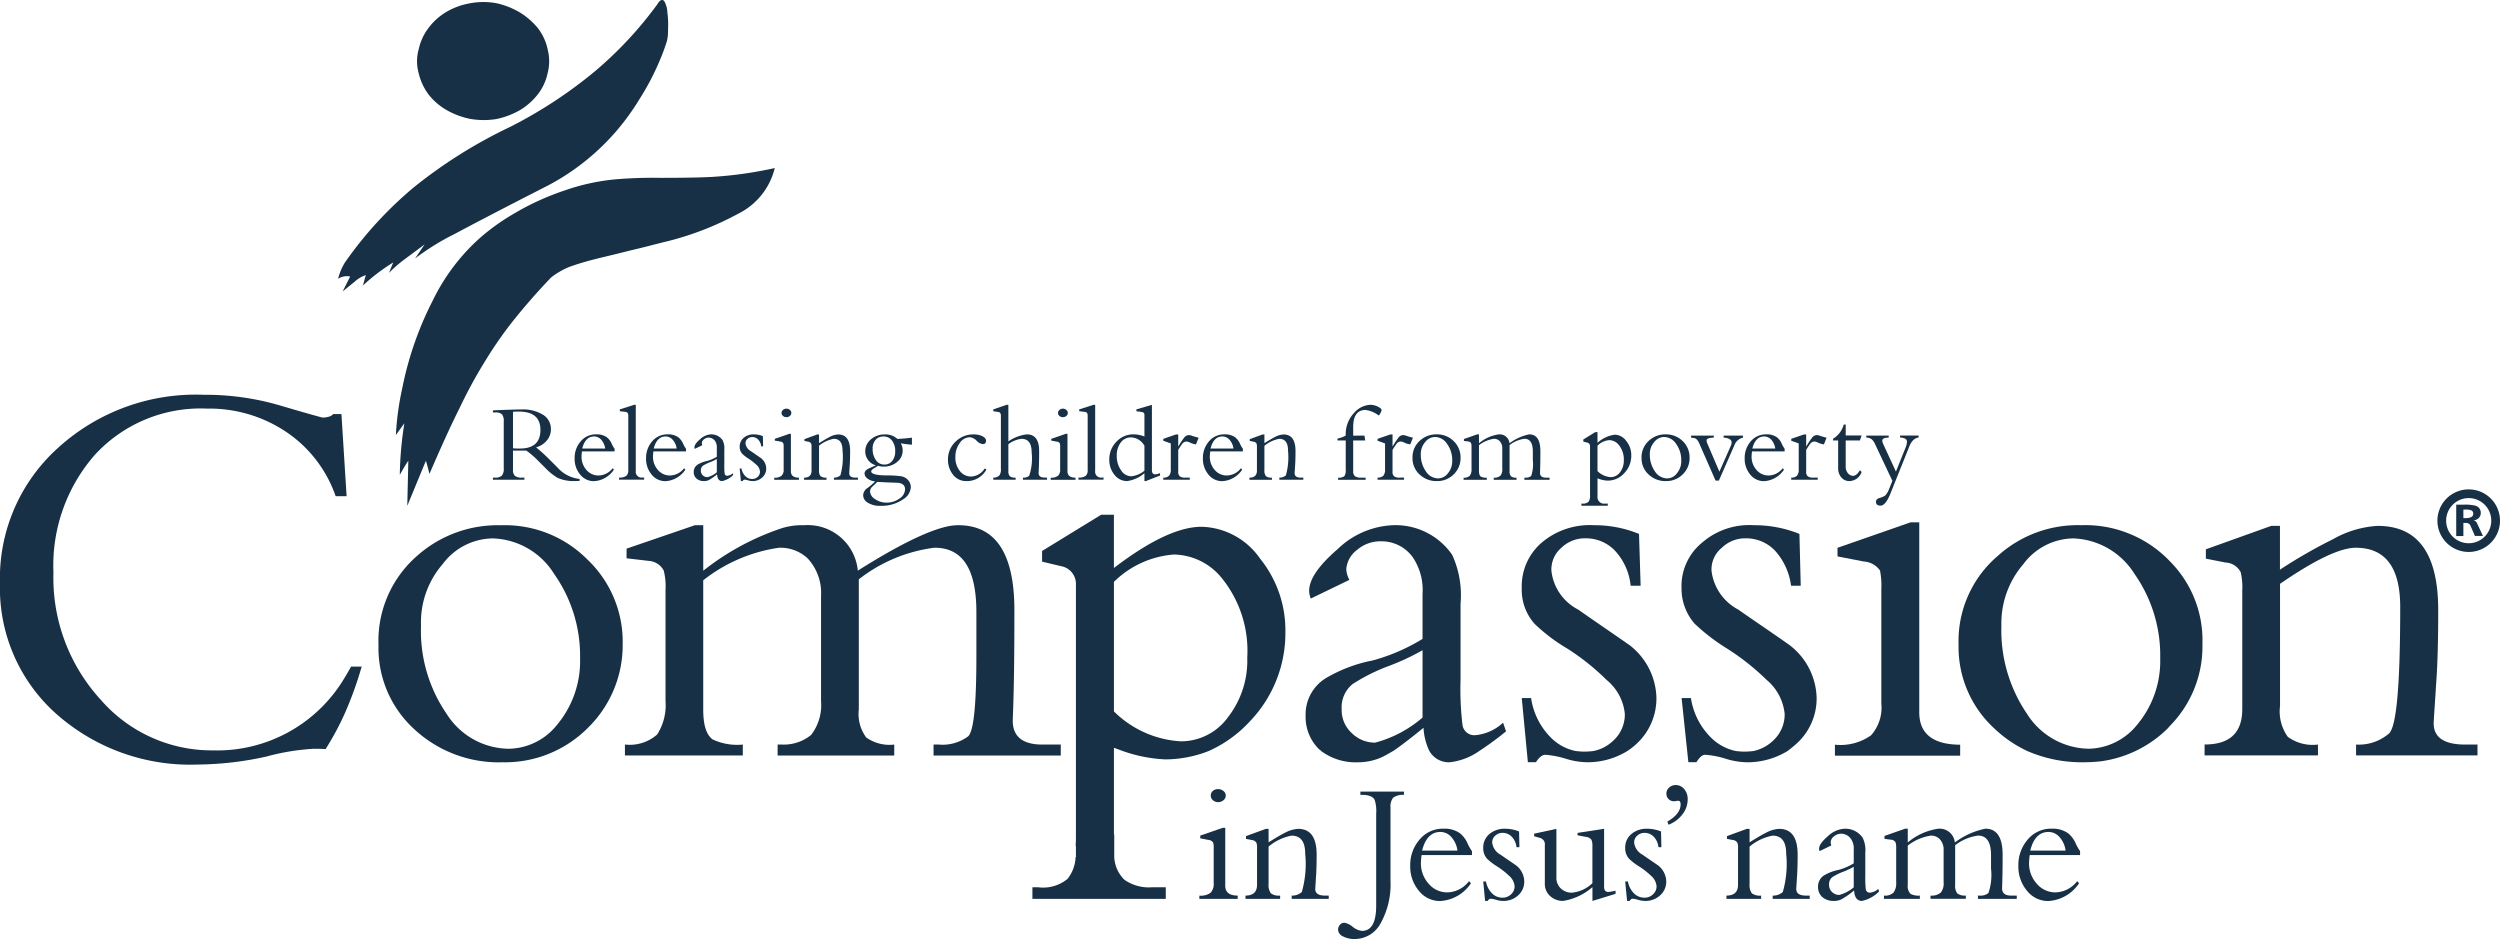 <svg xmlns="http://www.w3.org/2000/svg" xmlns:xlink="http://www.w3.org/1999/xlink" width="117.351" height="44.079" viewBox="0 0 117.351 44.079">
  <defs>
    <clipPath id="clip-path">
      <path id="Path_613" data-name="Path 613" d="M0,.425H117.351V-43.654H0Z" transform="translate(0 43.654)" fill="#173045"/>
    </clipPath>
  </defs>
  <g id="Group_719" data-name="Group 719" transform="translate(0 0)">
    <g id="Group_718" data-name="Group 718" clip-path="url(#clip-path)">
      <g id="Group_665" data-name="Group 665" transform="translate(81.041 38.907)">
        <path id="Path_560" data-name="Path 560" d="M.01.008V1.759a.661.661,0,0,0,.105.44.624.624,0,0,0,.437.109v.153H-1.075V2.308q.544,0,.543-.51V.1A.782.782,0,0,0-.557-.16.272.272,0,0,0-.774-.3L-1.05-.354V-.484l.931-.34H.01v.631C.378-.421.628-.569.764-.632A1.458,1.458,0,0,1,1.4-.824q.866,0,.866,1.211,0,.647-.033,1.082c-.01.172-.021.344-.032.516-.005.215.145.323.453.323h.179v.153H1.095V2.308a.664.664,0,0,0,.474-.167,4.774,4.774,0,0,0,.159-1.8q0-.847-.64-.847A2.368,2.368,0,0,0,.01.008" transform="translate(1.075 0.824)" fill="#173045"/>
      </g>
      <g id="Group_666" data-name="Group 666" transform="translate(85.34 38.899)">
        <path id="Path_561" data-name="Path 561" d="M.016.027V-.937a3.753,3.753,0,0,1-.478.226,2.793,2.793,0,0,0-.526.258A.427.427,0,0,0-1.142-.1.451.451,0,0,0-1,.249.481.481,0,0,0-.663.383,1.741,1.741,0,0,0,.016.027M-1.036-1.94l-.55.268a.365.365,0,0,1-.024-.114c0-.157.137-.351.412-.587a1.24,1.24,0,0,1,.786-.352.989.989,0,0,1,.85.429,1.334,1.334,0,0,1,.121.7V-.516A4.719,4.719,0,0,0,.583.123.181.181,0,0,0,.769.277.634.634,0,0,0,1.166.1L1.206.22A1.605,1.605,0,0,1,.4.665Q.064.665.032.172a3.741,3.741,0,0,1-.6.421.8.8,0,0,1-.34.072.793.793,0,0,1-.55-.181A.616.616,0,0,1-1.659,0a.614.614,0,0,1,.283-.535A2.138,2.138,0,0,1-.7-.791,2.691,2.691,0,0,0,.016-1.1v-.64A.794.794,0,0,0-.12-2.255a.57.57,0,0,0-.45-.236.528.528,0,0,0-.345.129.362.362,0,0,0-.152.269.47.47,0,0,0,.032.153" transform="translate(1.659 2.726)" fill="#173045"/>
      </g>
      <g id="Group_667" data-name="Group 667" transform="translate(88.434 38.899)">
        <path id="Path_562" data-name="Path 562" d="M.011.008V1.852a.517.517,0,0,0,.129.421.8.8,0,0,0,.438.081v.153H-1.106V2.354a.567.567,0,0,0,.453-.146.744.744,0,0,0,.121-.477V.144A1.021,1.021,0,0,0-.556-.131a.249.249,0,0,0-.21-.137l-.316-.04V-.446l.971-.34H.011v.647A2.845,2.845,0,0,1,1.452-.786a.717.717,0,0,1,.769.647A3.548,3.548,0,0,1,3.654-.786q.809,0,.81,1.222,0,.891-.025,1.554-.017.365.429.365h.26v.153H3.306V2.354h.073a.583.583,0,0,0,.42-.121A2.623,2.623,0,0,0,3.92,1.091V.461q0-.922-.607-.923A2.221,2.221,0,0,0,2.236-.01V1.852a.579.579,0,0,0,.1.4.576.576,0,0,0,.4.1v.153H1.08V2.354a.66.66,0,0,0,.477-.137.679.679,0,0,0,.137-.486V.234A.712.712,0,0,0,1.5-.308a.566.566,0,0,0-.4-.153A2.291,2.291,0,0,0,.011.008" transform="translate(1.106 0.786)" fill="#173045"/>
      </g>
      <g id="Group_668" data-name="Group 668" transform="translate(94.743 38.899)">
        <path id="Path_563" data-name="Path 563" d="M.005.01H1.664a1.184,1.184,0,0,0-.287-.635A.684.684,0,0,0,.864-.865Q.223-.865.005.01M2.344.22H-.019A2.851,2.851,0,0,0-.051.56,1.425,1.425,0,0,0,.317,1.572a1.14,1.14,0,0,0,.862.4,1.318,1.318,0,0,0,1.027-.527l.09.1a1.864,1.864,0,0,1-1.441.833,1.263,1.263,0,0,1-1-.478A1.764,1.764,0,0,1-.553.714,1.815,1.815,0,0,1-.141-.476a1.419,1.419,0,0,1,1.15-.542,1.255,1.255,0,0,1,.768.211,1.237,1.237,0,0,1,.348.452,2.137,2.137,0,0,0,.218.389Z" transform="translate(0.553 1.018)" fill="#173045"/>
      </g>
      <g id="Group_669" data-name="Group 669" transform="translate(56.299 37.037)">
        <path id="Path_564" data-name="Path 564" d="M.005,0a.278.278,0,0,1,.1-.218A.358.358,0,0,1,.353-.3a.374.374,0,0,1,.25.09A.274.274,0,0,1,.709,0,.274.274,0,0,1,.6.221a.374.374,0,0,1-.25.09A.358.358,0,0,1,.106.221.278.278,0,0,1,.005,0m.68,1.514V4.236c0,.308.194.461.584.461v.153H-.53V4.7a.786.786,0,0,0,.522-.133.59.59,0,0,0,.15-.457V2.479a.874.874,0,0,0-.024-.267.291.291,0,0,0-.227-.129l-.38-.073V1.881L.564,1.517Z" transform="translate(0.53 0.305)" fill="#173045"/>
      </g>
      <g id="Group_670" data-name="Group 670" transform="translate(58.464 38.907)">
        <path id="Path_565" data-name="Path 565" d="M.01.008V1.759a.661.661,0,0,0,.105.44.624.624,0,0,0,.437.109v.153H-1.074V2.308q.542,0,.542-.51V.1A.823.823,0,0,0-.556-.16.276.276,0,0,0-.774-.3L-1.05-.354V-.484l.931-.34H.01v.631C.378-.421.628-.569.764-.632A1.458,1.458,0,0,1,1.4-.824q.866,0,.866,1.211,0,.647-.033,1.082c-.01.172-.021.344-.032.516q-.008.323.453.323h.179v.153H1.095V2.308a.663.663,0,0,0,.474-.167,4.774,4.774,0,0,0,.159-1.8q0-.847-.64-.847A2.373,2.373,0,0,0,.01.008" transform="translate(1.074 0.824)" fill="#173045"/>
      </g>
      <g id="Group_671" data-name="Group 671" transform="translate(62.81 37.158)">
        <path id="Path_566" data-name="Path 566" d="M.024.007V3.462A3.745,3.745,0,0,1-.434,5.433a1.381,1.381,0,0,1-1.218.749,1.136,1.136,0,0,1-.558-.126.361.361,0,0,1-.227-.311.336.336,0,0,1,.085-.227.267.267,0,0,1,.207-.1.815.815,0,0,1,.393.191.816.816,0,0,0,.441.19q.663,0,.663-1.189V.291A1.708,1.708,0,0,0-.72-.349C-.8-.506-1-.584-1.3-.584h-.09V-.738H.655v.154a.768.768,0,0,0-.506.132A.649.649,0,0,0,.024.007" transform="translate(2.437 0.738)" fill="#173045"/>
      </g>
      <g id="Group_672" data-name="Group 672" transform="translate(66.197 38.899)">
        <path id="Path_567" data-name="Path 567" d="M.005.01H1.664a1.177,1.177,0,0,0-.287-.635A.682.682,0,0,0,.864-.865Q.224-.865.005.01m2.34.21H-.019A2.851,2.851,0,0,0-.051.56,1.425,1.425,0,0,0,.317,1.572a1.14,1.14,0,0,0,.862.4,1.316,1.316,0,0,0,1.027-.527l.09.1a1.864,1.864,0,0,1-1.441.833,1.26,1.26,0,0,1-1-.478A1.765,1.765,0,0,1-.553.714,1.811,1.811,0,0,1-.14-.476a1.416,1.416,0,0,1,1.149-.542,1.253,1.253,0,0,1,.768.211,1.237,1.237,0,0,1,.348.452,2.051,2.051,0,0,0,.219.389Z" transform="translate(0.553 1.018)" fill="#173045"/>
      </g>
      <g id="Group_673" data-name="Group 673" transform="translate(69.623 38.899)">
        <path id="Path_568" data-name="Path 568" d="M0,.024H.129A1.038,1.038,0,0,0,.413.582.677.677,0,0,0,.9.785.565.565,0,0,0,1.307.627.5.5,0,0,0,1.473.25a.726.726,0,0,0-.26-.493A3.6,3.6,0,0,0,.655-.68a2.884,2.884,0,0,1-.469-.356A.738.738,0,0,1,0-1.546.829.829,0,0,1,.287-2.2a1.1,1.1,0,0,1,.749-.251,1.736,1.736,0,0,1,.647.129l.016.737H1.562a.823.823,0,0,0-.222-.49.585.585,0,0,0-.425-.182.5.5,0,0,0-.348.129A.415.415,0,0,0,.421-1.8a.74.74,0,0,0,.389.565q.364.253.728.5a.979.979,0,0,1,.389.753.858.858,0,0,1-.288.66A1.019,1.019,0,0,1,.923.939,1.178,1.178,0,0,1,.607.886,1.186,1.186,0,0,0,.348.834C.3.834.253.868.21.939H.089Z" transform="translate(0 2.453)" fill="#173045"/>
      </g>
      <g id="Group_674" data-name="Group 674" transform="translate(72.014 38.907)">
        <path id="Path_569" data-name="Path 569" d="M.037.028V.173L-1.048.506V-.142A2.762,2.762,0,0,1-2.424.506.883.883,0,0,1-3.007.3a.756.756,0,0,1-.276-.615v-1.8A.306.306,0,0,0-3.5-2.449l-.284-.081v-.121l1.044-.226V-.611a.684.684,0,0,0,.227.55.729.729,0,0,0,.5.179,1.586,1.586,0,0,0,.963-.446v-1.74a.687.687,0,0,0-.048-.3A.359.359,0,0,0-1.348-2.5l-.4-.074v-.113l1.247-.194V-.15c0,.15.063.229.186.235A1.136,1.136,0,0,0-.134.061Z" transform="translate(3.784 2.877)" fill="#173045"/>
      </g>
      <g id="Group_675" data-name="Group 675" transform="translate(76.287 38.899)">
        <path id="Path_570" data-name="Path 570" d="M0,.024H.129A1.044,1.044,0,0,0,.412.582.681.681,0,0,0,.9.785.565.565,0,0,0,1.307.627.5.5,0,0,0,1.473.25a.726.726,0,0,0-.26-.493A3.6,3.6,0,0,0,.655-.68a2.884,2.884,0,0,1-.469-.356A.742.742,0,0,1,0-1.546.829.829,0,0,1,.287-2.2a1.1,1.1,0,0,1,.749-.251,1.736,1.736,0,0,1,.647.129l.016.737H1.562a.823.823,0,0,0-.222-.49.585.585,0,0,0-.425-.182.5.5,0,0,0-.348.129A.415.415,0,0,0,.421-1.8a.74.74,0,0,0,.389.565q.364.253.728.5a.979.979,0,0,1,.389.753.858.858,0,0,1-.288.66A1.018,1.018,0,0,1,.922.939,1.184,1.184,0,0,1,.607.886,1.186,1.186,0,0,0,.348.834C.3.834.253.868.21.939H.089Z" transform="translate(0 2.453)" fill="#173045"/>
      </g>
      <g id="Group_676" data-name="Group 676" transform="translate(78.217 36.851)">
        <path id="Path_571" data-name="Path 571" d="M0,.018-.056-.128Q.567-.492.567-.937c0-.113-.037-.17-.113-.17a.533.533,0,0,0-.09.011.5.5,0,0,1-.1.013A.35.35,0,0,1,0-1.189.349.349,0,0,1-.1-1.448a.366.366,0,0,1,.129-.279.444.444,0,0,1,.308-.117.51.51,0,0,1,.4.19A.718.718,0,0,1,.9-1.173a1.14,1.14,0,0,1-.251.709A1.472,1.472,0,0,1,0,.018" transform="translate(0.104 1.844)" fill="#173045"/>
      </g>
      <g id="Group_677" data-name="Group 677" transform="translate(15.871 0)">
        <path id="Path_572" data-name="Path 572" d="M.041.013A2.518,2.518,0,0,0-.4.977a2.074,2.074,0,0,0-.015,1.1A2.758,2.758,0,0,0,.041,3.092,2.927,2.927,0,0,0,.9,3.843a3.733,3.733,0,0,0,1.087.413,3.732,3.732,0,0,0,1.241.015A3.765,3.765,0,0,0,4.36,3.843,3.056,3.056,0,0,0,5.2,3.092a2.4,2.4,0,0,0,.444-.965,2.178,2.178,0,0,0,.015-1.087A2.489,2.489,0,0,0,5.2.013a3.4,3.4,0,0,0-.858-.75,3.725,3.725,0,0,0-1.087-.43,3.373,3.373,0,0,0-1.241,0A3.266,3.266,0,0,0,.884-.754,2.878,2.878,0,0,0,.041.013M-.128,10.154l-.444.658A11.464,11.464,0,0,1,1.282,9.663c.6-.322,2.053-1.087,4.366-2.267a10.983,10.983,0,0,0,4.3-4.045A11.913,11.913,0,0,0,10.9,1.544a9.329,9.329,0,0,0,.352-.949A2.324,2.324,0,0,0,11.3.043a4.083,4.083,0,0,0-.03-.765,1.15,1.15,0,0,0-.153-.552c-.092-.092-.2-.045-.306.137A17.968,17.968,0,0,1,7.9,2,21.351,21.351,0,0,1,3.886,4.638,22.789,22.789,0,0,0-.633,7.473,18.008,18.008,0,0,0-3.866,11a2.618,2.618,0,0,0-.321.766.762.762,0,0,1,.566-.107l-.352.7.567-.459a1.433,1.433,0,0,1,.52-.306l-.137.49A8.915,8.915,0,0,1-1.6,11l-.2.49a6.181,6.181,0,0,1,.781-.673Zm4.29-1.5A10.174,10.174,0,0,0,2.508,9.817,9.436,9.436,0,0,0,.256,12.788,15.656,15.656,0,0,0-1.17,16.877,13.462,13.462,0,0,0-1.476,19.1l.4-.552a16.429,16.429,0,0,0-.215,2.42c.184-.321.307-.535.4-.658L-.94,22.424l.873-2.114c.062.184.107.383.169.613.535-1.241,1-2.268,1.409-3.079a22.137,22.137,0,0,1,1.257-2.3A18.016,18.016,0,0,1,4.116,13.63c.443-.551,1.01-1.21,1.7-1.93a3.627,3.627,0,0,1,.888-.506c.308-.107.69-.23,1.18-.352.229-.062.781-.184,1.624-.4.735-.169,1.333-.336,1.792-.444a14.192,14.192,0,0,0,3.294-1.286A3.251,3.251,0,0,0,16.31,6.568a18.672,18.672,0,0,1-2.925.415c-.537.03-1.333.045-2.421.045a20.79,20.79,0,0,0-2.205.077,10.1,10.1,0,0,0-2.328.52A12.374,12.374,0,0,0,4.162,8.652" transform="translate(4.187 1.32)" fill="#173045"/>
      </g>
      <g id="Group_678" data-name="Group 678" transform="translate(23.138 19.221)">
        <path id="Path_573" data-name="Path 573" d="M.009,0V1.713a3.108,3.108,0,0,0,.325.011q.962,0,.963-.871T.271-.009A2.509,2.509,0,0,0,.009,0m0,1.822V2.7A.4.4,0,0,0,.1,3.009a.5.5,0,0,0,.325.081h.12v.1H-.933v-.1h.089A.47.47,0,0,0-.517,3a.488.488,0,0,0,.092-.345V.451A.5.5,0,0,0-.506.121.423.423,0,0,0-.818.032H-.933v-.1l.659-.027C-.057-.1.163-.109.386-.109A1.792,1.792,0,0,1,1.449.158a.776.776,0,0,1,.34.664.8.8,0,0,1-.189.522,1.007,1.007,0,0,1-.508.325,6.952,6.952,0,0,1,.6.542l.413.413a1.616,1.616,0,0,0,1.031.528v.094c-.08,0-.154.005-.225.005A1.848,1.848,0,0,1,2.1,3.1a2.76,2.76,0,0,1-.582-.474l-.345-.343a3.765,3.765,0,0,0-.539-.462H.009Z" transform="translate(0.933 0.109)" fill="#173045"/>
      </g>
      <g id="Group_679" data-name="Group 679" transform="translate(26.973 20.389)">
        <path id="Path_574" data-name="Path 574" d="M0,.006H1.077A.776.776,0,0,0,.89-.406.443.443,0,0,0,.558-.559Q.144-.559,0,.006M1.516.143H-.013a2.091,2.091,0,0,0-.02.22A.925.925,0,0,0,.2,1.016a.738.738,0,0,0,.557.257A.854.854,0,0,0,1.427.932L1.485,1a1.2,1.2,0,0,1-.931.539A.818.818,0,0,1-.1,1.226,1.142,1.142,0,0,1-.358.462a1.178,1.178,0,0,1,.267-.77A.923.923,0,0,1,.653-.658a.819.819,0,0,1,.5.135.811.811,0,0,1,.225.294,1.3,1.3,0,0,0,.141.25Z" transform="translate(0.358 0.658)" fill="#173045"/>
      </g>
      <g id="Group_680" data-name="Group 680" transform="translate(29.059 19.002)">
        <path id="Path_575" data-name="Path 575" d="M.008,0V3.1a.274.274,0,0,0,.3.315H.4v.1H-.777v-.1a.535.535,0,0,0,.339-.08.336.336,0,0,0,.094-.272V.539A.306.306,0,0,0-.372.382.183.183,0,0,0-.505.33L-.741.3V.215L-.071,0Z" transform="translate(0.777)" fill="#173045"/>
      </g>
      <g id="Group_681" data-name="Group 681" transform="translate(30.327 20.389)">
        <path id="Path_576" data-name="Path 576" d="M0,.006H1.077A.776.776,0,0,0,.89-.406.441.441,0,0,0,.559-.559C.283-.559.1-.37,0,.006M1.516.143H-.013a2.091,2.091,0,0,0-.02.22A.925.925,0,0,0,.2,1.016a.738.738,0,0,0,.557.257A.854.854,0,0,0,1.427.932L1.485,1a1.2,1.2,0,0,1-.931.539A.818.818,0,0,1-.1,1.226,1.147,1.147,0,0,1-.358.462a1.178,1.178,0,0,1,.267-.77A.923.923,0,0,1,.652-.658a.821.821,0,0,1,.5.135.811.811,0,0,1,.225.294,1.3,1.3,0,0,0,.141.25Z" transform="translate(0.358 0.658)" fill="#173045"/>
      </g>
      <g id="Group_682" data-name="Group 682" transform="translate(32.564 20.389)">
        <path id="Path_577" data-name="Path 577" d="M.01.017V-.606A2.394,2.394,0,0,1-.3-.459a1.885,1.885,0,0,0-.34.167.279.279,0,0,0-.1.231A.3.3,0,0,0-.647.162.305.305,0,0,0-.43.246,1.1,1.1,0,0,0,.01.017M-.67-1.255l-.356.174a.268.268,0,0,1-.015-.075c0-.1.089-.227.267-.379a.8.8,0,0,1,.508-.228.638.638,0,0,1,.549.278.857.857,0,0,1,.079.449v.7A2.911,2.911,0,0,0,.377.08a.116.116,0,0,0,.12.1A.406.406,0,0,0,.754.065L.78.142A1.038,1.038,0,0,1,.262.43C.114.43.035.324.021.112A2.653,2.653,0,0,1-.366.384.512.512,0,0,1-.586.43.511.511,0,0,1-.943.313.4.4,0,0,1-1.074,0,.4.4,0,0,1-.89-.344,1.388,1.388,0,0,1-.456-.512a1.707,1.707,0,0,0,.466-.2v-.413a.518.518,0,0,0-.089-.335.368.368,0,0,0-.291-.151.336.336,0,0,0-.223.083.231.231,0,0,0-.1.173.3.3,0,0,0,.021.1" transform="translate(1.074 1.763)" fill="#173045"/>
      </g>
      <g id="Group_683" data-name="Group 683" transform="translate(34.721 20.39)">
        <path id="Path_578" data-name="Path 578" d="M0,.015H.084A.679.679,0,0,0,.268.377a.44.44,0,0,0,.314.13.368.368,0,0,0,.265-.1A.323.323,0,0,0,.953.162.467.467,0,0,0,.786-.157,2.269,2.269,0,0,0,.424-.44a1.913,1.913,0,0,1-.3-.23A.484.484,0,0,1,0-1a.534.534,0,0,1,.187-.424A.707.707,0,0,1,.67-1.586a1.1,1.1,0,0,1,.418.083l.011.477H1.011a.539.539,0,0,0-.144-.317.373.373,0,0,0-.275-.117.329.329,0,0,0-.225.084.268.268,0,0,0-.094.209A.48.48,0,0,0,.524-.8l.471.325A.629.629,0,0,1,1.246.01.552.552,0,0,1,1.06.436.657.657,0,0,1,.6.607a.757.757,0,0,1-.2-.034A.751.751,0,0,0,.225.539C.194.539.165.561.136.607H.058Z" transform="translate(0 1.586)" fill="#173045"/>
      </g>
      <g id="Group_684" data-name="Group 684" transform="translate(36.343 19.185)">
        <path id="Path_579" data-name="Path 579" d="M0,0A.182.182,0,0,1,.069-.139.235.235,0,0,1,.228-.2a.243.243,0,0,1,.163.058A.179.179,0,0,1,.46,0,.179.179,0,0,1,.391.143.243.243,0,0,1,.228.2.235.235,0,0,1,.069.143.182.182,0,0,1,0,0m.44.979V2.74q0,.3.377.3v.1H-.342v-.1A.5.5,0,0,0,0,2.951a.376.376,0,0,0,.1-.295V1.6a.558.558,0,0,0-.016-.172.191.191,0,0,0-.146-.085L-.316,1.3V1.217L.365.981Z" transform="translate(0.342 0.197)" fill="#173045"/>
      </g>
      <g id="Group_685" data-name="Group 685" transform="translate(37.744 20.394)">
        <path id="Path_580" data-name="Path 580" d="M.007.005V1.138a.415.415,0,0,0,.069.284.4.4,0,0,0,.282.072v.1H-.695v-.1c.233,0,.35-.111.35-.33V.064A.56.56,0,0,0-.36-.1.179.179,0,0,0-.5-.193L-.679-.229V-.313l.6-.22H.007v.408c.237-.148.4-.242.487-.284A.936.936,0,0,1,.906-.533q.56,0,.56.783,0,.418-.021.7c-.007.111-.013.222-.02.333,0,.139.094.21.293.21h.115v.1H.709v-.1a.437.437,0,0,0,.3-.107,3.1,3.1,0,0,0,.1-1.167q0-.548-.414-.548a1.53,1.53,0,0,0-.7.334" transform="translate(0.695 0.533)" fill="#173045"/>
      </g>
      <g id="Group_686" data-name="Group 686" transform="translate(40.518 20.389)">
        <path id="Path_581" data-name="Path 581" d="M0,.026A.451.451,0,0,0,.236.384.912.912,0,0,0,.778.55a1.006,1.006,0,0,0,.6-.189.534.534,0,0,0,.266-.435c0-.185-.117-.287-.351-.308C1.025-.39.71-.4.343-.424.27-.355.195-.283.118-.21A.328.328,0,0,0,0,.026M1.181-1.848a.805.805,0,0,0-.152-.518.484.484,0,0,0-.4-.188A.494.494,0,0,0,.3-2.44a.612.612,0,0,0-.178.482.859.859,0,0,0,.131.477.472.472,0,0,0,.424.245.448.448,0,0,0,.364-.17.674.674,0,0,0,.139-.442M1.966-2.5v.33a4.787,4.787,0,0,1-.523-.064.7.7,0,0,1,.089.336.674.674,0,0,1-.241.523.956.956,0,0,1-.676.235.776.776,0,0,1-.24-.041,1.935,1.935,0,0,1-.189.12c-.087.053-.13.1-.13.146,0,.122.249.186.748.189a4.685,4.685,0,0,1,.639.036.576.576,0,0,1,.313.151.5.5,0,0,1,.158.368.712.712,0,0,1-.35.559A1.774,1.774,0,0,1,.485.7,1.045,1.045,0,0,1-.122.544.4.4,0,0,1-.322.2.414.414,0,0,1-.133-.126a2.782,2.782,0,0,0,.372-.32.679.679,0,0,1-.353-.13A.306.306,0,0,1-.258-.817c0-.094.066-.173.2-.235C.157-1.146.268-1.2.275-1.2a.678.678,0,0,1-.5-.649.727.727,0,0,1,.267-.572.973.973,0,0,1,.655-.229.815.815,0,0,1,.586.209A6.57,6.57,0,0,0,1.966-2.5" transform="translate(0.322 2.654)" fill="#173045"/>
      </g>
      <g id="Group_687" data-name="Group 687" transform="translate(44.493 20.39)">
        <path id="Path_582" data-name="Path 582" d="M.017.015.1.062A1.045,1.045,0,0,1-.832.607.778.778,0,0,1-1.506.256a1.111,1.111,0,0,1-.2-.659,1.131,1.131,0,0,1,.353-.838,1.174,1.174,0,0,1,.851-.344A.912.912,0,0,1-.09-1.5c.113.058.17.128.17.211,0,.106-.05.159-.151.159a.468.468,0,0,1-.293-.161.483.483,0,0,0-.319-.16.58.58,0,0,0-.475.278,1.083,1.083,0,0,0-.2.654,1,1,0,0,0,.209.651.654.654,0,0,0,.529.26A.78.78,0,0,0,.017.015" transform="translate(1.711 1.586)" fill="#173045"/>
      </g>
      <g id="Group_688" data-name="Group 688" transform="translate(46.626 19.002)">
        <path id="Path_583" data-name="Path 583" d="M.007.018V1.274a.337.337,0,0,0,.069.248.4.4,0,0,0,.272.066v.1H-.7v-.1a.391.391,0,0,0,.283-.1.481.481,0,0,0,.073-.306V-1.322c0-.105-.043-.163-.13-.174L-.7-1.527v-.088l.623-.215H.007V-.112A1.916,1.916,0,0,1,.87-.443q.582,0,.582.78,0,.582-.026,1.052a.187.187,0,0,0,.141.178,1.045,1.045,0,0,0,.256.021v.1H.692v-.1A.4.4,0,0,0,.985,1.5,2.569,2.569,0,0,0,1.1.4q0-.633-.477-.633A1.273,1.273,0,0,0,.007.018" transform="translate(0.7 1.83)" fill="#173045"/>
      </g>
      <g id="Group_689" data-name="Group 689" transform="translate(49.322 19.185)">
        <path id="Path_584" data-name="Path 584" d="M0,0A.181.181,0,0,1,.068-.139.236.236,0,0,1,.228-.2.242.242,0,0,1,.39-.139.176.176,0,0,1,.459,0,.176.176,0,0,1,.39.143.242.242,0,0,1,.228.2.236.236,0,0,1,.068.143.181.181,0,0,1,0,0M.443.981V2.74q0,.3.378.3v.1H-.342v-.1A.5.5,0,0,0,0,2.951a.379.379,0,0,0,.1-.295V1.6a.526.526,0,0,0-.016-.172A.189.189,0,0,0-.07,1.347L-.317,1.3V1.217L.365.981Z" transform="translate(0.342 0.197)" fill="#173045"/>
      </g>
      <g id="Group_690" data-name="Group 690" transform="translate(50.623 19.002)">
        <path id="Path_585" data-name="Path 585" d="M.008,0V3.1a.274.274,0,0,0,.3.315H.4v.1H-.777v-.1a.54.54,0,0,0,.34-.08.336.336,0,0,0,.093-.272V.539A.306.306,0,0,0-.372.382.181.181,0,0,0-.505.33L-.741.3V.215L-.071,0Z" transform="translate(0.777)" fill="#173045"/>
      </g>
      <g id="Group_691" data-name="Group 691" transform="translate(52.071 19.002)">
        <path id="Path_586" data-name="Path 586" d="M.016.03V-1.142a.755.755,0,0,0-.623-.393.588.588,0,0,0-.49.243,1,1,0,0,0-.186.62,1.159,1.159,0,0,0,.2.679A.578.578,0,0,0-.6.291,1.162,1.162,0,0,0,.016.03m0-1.606V-2.593a.118.118,0,0,0-.063-.115A.644.644,0,0,0-.188-2.74l-.173-.02v-.09l.728-.214V.009C.367.135.419.2.524.2a.4.4,0,0,0,.1-.015L.749.145v.11L.08.517H.016V.145A1.573,1.573,0,0,1-.8.517.746.746,0,0,1-1.39.222a1.091,1.091,0,0,1-.243-.716A1.167,1.167,0,0,1-1.3-1.33,1.07,1.07,0,0,1-.5-1.677a1.349,1.349,0,0,1,.513.1" transform="translate(1.633 3.064)" fill="#173045"/>
      </g>
      <g id="Group_692" data-name="Group 692" transform="translate(54.606 20.394)">
        <path id="Path_587" data-name="Path 587" d="M.007.007V1.024a.274.274,0,0,0,.074.221.43.43,0,0,0,.267.061h.2v.1H-.694v-.1a.367.367,0,0,0,.275-.094.469.469,0,0,0,.076-.3V-.3l-.35-.125v-.09L-.1-.72H.007v.555h.01A3.459,3.459,0,0,1,.3-.59a.27.27,0,0,1,.214-.1.517.517,0,0,1,.178.047l.273.078L.84-.255A.856.856,0,0,1,.562-.338.455.455,0,0,0,.378-.39a.269.269,0,0,0-.2.135A2.335,2.335,0,0,0,.007.007" transform="translate(0.694 0.72)" fill="#173045"/>
      </g>
      <g id="Group_693" data-name="Group 693" transform="translate(56.465 20.389)">
        <path id="Path_588" data-name="Path 588" d="M0,.006H1.077A.769.769,0,0,0,.89-.406.442.442,0,0,0,.558-.559Q.144-.559,0,.006M1.516.143H-.013a1.842,1.842,0,0,0-.02.22A.921.921,0,0,0,.2,1.016a.738.738,0,0,0,.557.257A.854.854,0,0,0,1.427.932L1.485,1a1.2,1.2,0,0,1-.932.539A.814.814,0,0,1-.1,1.226,1.138,1.138,0,0,1-.358.462a1.178,1.178,0,0,1,.267-.77A.922.922,0,0,1,.653-.658a.819.819,0,0,1,.5.135.8.8,0,0,1,.225.294,1.359,1.359,0,0,0,.141.25Z" transform="translate(0.358 0.658)" fill="#173045"/>
      </g>
      <g id="Group_694" data-name="Group 694" transform="translate(58.65 20.394)">
        <path id="Path_589" data-name="Path 589" d="M.007.005V1.138a.42.42,0,0,0,.069.284.4.4,0,0,0,.283.072v.1H-.695v-.1c.234,0,.351-.111.351-.33V.064A.548.548,0,0,0-.36-.1.179.179,0,0,0-.5-.193L-.679-.229V-.313l.6-.22H.007v.408c.237-.148.4-.242.487-.284A.936.936,0,0,1,.907-.533q.56,0,.56.783,0,.418-.021.7l-.021.333c0,.139.095.21.293.21h.116v.1H.709v-.1a.441.441,0,0,0,.306-.107,3.112,3.112,0,0,0,.1-1.167q0-.548-.413-.548a1.528,1.528,0,0,0-.7.334" transform="translate(0.695 0.533)" fill="#173045"/>
      </g>
      <g id="Group_695" data-name="Group 695" transform="translate(62.781 19.002)">
        <path id="Path_590" data-name="Path 590" d="M.012.014l.036.23H-.517V1.678a.3.3,0,0,0,.084.244.516.516,0,0,0,.3.066h.2v.1H-1.223v-.1a.408.408,0,0,0,.292-.071.463.463,0,0,0,.064-.292V.244h-.388V.155A1.555,1.555,0,0,0-.867.014a1.452,1.452,0,0,1,.4-1.073,1.074,1.074,0,0,1,.743-.372.808.808,0,0,1,.383.095q.158.083.158.151a.439.439,0,0,1-.056.144C.727-.97.7-.933.678-.933a1.328,1.328,0,0,0-.613-.257c-.387,0-.582.27-.582.807v.4Z" transform="translate(1.255 1.431)" fill="#173045"/>
      </g>
      <g id="Group_696" data-name="Group 696" transform="translate(66.304 20.389)">
        <path id="Path_591" data-name="Path 591" d="M0,.009A1.355,1.355,0,0,0,.239.815a.69.69,0,0,0,.577.329A.573.573,0,0,0,1.26.919.882.882,0,0,0,1.475.307a1.286,1.286,0,0,0-.238-.777A.691.691,0,0,0,.668-.8a.594.594,0,0,0-.462.238A.852.852,0,0,0,0,.009M-.389.186A1.04,1.04,0,0,1-.028-.64,1.132,1.132,0,0,1,.742-.923a1.1,1.1,0,0,1,.8.316,1.055,1.055,0,0,1,.324.783,1.051,1.051,0,0,1-.322.779,1.086,1.086,0,0,1-.789.316A1.144,1.144,0,0,1-.059.959,1.021,1.021,0,0,1-.389.186" transform="translate(0.389 0.923)" fill="#173045"/>
      </g>
      <g id="Group_697" data-name="Group 697" transform="translate(68.702 20.389)">
        <path id="Path_592" data-name="Path 592" d="M.007,0V1.2c0,.139.027.23.084.273a.518.518,0,0,0,.283.053v.1H-.715v-.1a.37.37,0,0,0,.293-.095A.483.483,0,0,0-.343,1.12V.094A.685.685,0,0,0-.36-.085.16.16,0,0,0-.495-.173L-.7-.2v-.09l.628-.219H.007V-.09A1.839,1.839,0,0,1,.939-.508a.464.464,0,0,1,.5.418,2.3,2.3,0,0,1,.926-.418q.524,0,.524.791c0,.384-.006.719-.016,1.006-.007.155.086.235.277.235h.169v.1H2.138v-.1h.046a.374.374,0,0,0,.273-.08A1.709,1.709,0,0,0,2.535.706V.3q0-.6-.392-.6a1.434,1.434,0,0,0-.7.294V1.2a.375.375,0,0,0,.066.26.374.374,0,0,0,.26.066v.1H.7v-.1a.427.427,0,0,0,.308-.09A.436.436,0,0,0,1.1,1.12V.151A.462.462,0,0,0,.97-.2.363.363,0,0,0,.709-.3a1.481,1.481,0,0,0-.7.3" transform="translate(0.715 0.508)" fill="#173045"/>
      </g>
      <g id="Group_698" data-name="Group 698" transform="translate(74.233 20.285)">
        <path id="Path_593" data-name="Path 593" d="M.007.006V1.2a.952.952,0,0,0,.617.284.538.538,0,0,0,.44-.228A.874.874,0,0,0,1.242.7,1.065,1.065,0,0,0,1-.035.583.583,0,0,0,.558-.251a.877.877,0,0,0-.55.257m0,1.534v.847a.306.306,0,0,0,.351.34h.13v.1H-.747v-.1h.053a.37.37,0,0,0,.275-.08.464.464,0,0,0,.076-.307V.032A.166.166,0,0,0-.491-.14L-.658-.183v-.1L-.1-.627H.007v.5A1.508,1.508,0,0,1,.819-.507a.678.678,0,0,1,.538.294,1.056,1.056,0,0,1,.236.682,1.169,1.169,0,0,1-.33.829,1.034,1.034,0,0,1-.78.351A1.377,1.377,0,0,1,.007,1.54" transform="translate(0.747 0.627)" fill="#173045"/>
      </g>
      <g id="Group_699" data-name="Group 699" transform="translate(77.055 20.389)">
        <path id="Path_594" data-name="Path 594" d="M0,.009A1.355,1.355,0,0,0,.239.815a.692.692,0,0,0,.577.329A.574.574,0,0,0,1.26.919.882.882,0,0,0,1.474.307a1.285,1.285,0,0,0-.237-.777A.691.691,0,0,0,.669-.8a.6.6,0,0,0-.463.238A.847.847,0,0,0,0,.009M-.389.186A1.043,1.043,0,0,1-.028-.64,1.13,1.13,0,0,1,.742-.923a1.106,1.106,0,0,1,.8.316,1.051,1.051,0,0,1,.324.783,1.051,1.051,0,0,1-.322.779,1.086,1.086,0,0,1-.788.316A1.146,1.146,0,0,1-.059.959,1.021,1.021,0,0,1-.389.186" transform="translate(0.389 0.923)" fill="#173045"/>
      </g>
      <g id="Group_700" data-name="Group 700" transform="translate(79.379 20.447)">
        <path id="Path_595" data-name="Path 595" d="M.013.02H-.14L-.9-1.713c-.07-.16-.147-.246-.231-.261L-1.291-2v-.094H-.224V-2c-.226.007-.34.053-.34.136A.436.436,0,0,0-.517-1.7L.039-.4l.534-1.21A.423.423,0,0,0,.614-1.77q0-.2-.377-.23v-.094h.911V-2a.574.574,0,0,0-.414.382Z" transform="translate(1.291 2.094)" fill="#173045"/>
      </g>
      <g id="Group_701" data-name="Group 701" transform="translate(81.896 20.389)">
        <path id="Path_596" data-name="Path 596" d="M0,.006H1.077A.783.783,0,0,0,.891-.406.445.445,0,0,0,.558-.559C.283-.559.1-.37,0,.006M1.516.143H-.013a2.091,2.091,0,0,0-.02.22A.925.925,0,0,0,.2,1.016a.74.74,0,0,0,.558.257A.852.852,0,0,0,1.427.932L1.486,1a1.207,1.207,0,0,1-.932.539A.82.82,0,0,1-.1,1.226,1.147,1.147,0,0,1-.358.462a1.178,1.178,0,0,1,.267-.77A.923.923,0,0,1,.653-.658a.821.821,0,0,1,.5.135.789.789,0,0,1,.225.294,1.3,1.3,0,0,0,.141.25Z" transform="translate(0.358 0.658)" fill="#173045"/>
      </g>
      <g id="Group_702" data-name="Group 702" transform="translate(84.081 20.394)">
        <path id="Path_597" data-name="Path 597" d="M.007.007V1.024a.271.271,0,0,0,.074.221.43.43,0,0,0,.267.061h.2v.1H-.695v-.1a.368.368,0,0,0,.276-.094.463.463,0,0,0,.075-.3V-.3l-.35-.125v-.09L-.1-.72H.007v.555h.01A3.459,3.459,0,0,1,.3-.59a.27.27,0,0,1,.214-.1.517.517,0,0,1,.178.047l.273.078L.84-.255A.856.856,0,0,1,.562-.338.455.455,0,0,0,.378-.39a.27.27,0,0,0-.2.135A2.335,2.335,0,0,0,.007.007" transform="translate(0.695 0.72)" fill="#173045"/>
      </g>
      <g id="Group_703" data-name="Group 703" transform="translate(86.046 19.929)">
        <path id="Path_598" data-name="Path 598" d="M.006,0H.754L.671.235H.006v1.22a.457.457,0,0,0,.13.345.325.325,0,0,0,.215.094c.112,0,.219-.087.32-.262l.083.079a.622.622,0,0,1-.57.429A.481.481,0,0,1-.2,1.968a.642.642,0,0,1-.148-.434V.235H-.586V.151a1.116,1.116,0,0,0,.5-.664H.006Z" transform="translate(0.586 0.513)" fill="#173045"/>
      </g>
      <g id="Group_704" data-name="Group 704" transform="translate(87.604 20.446)">
        <path id="Path_599" data-name="Path 599" d="M.013.016l.445-1.11a.826.826,0,0,0,.073-.289c0-.125-.108-.192-.324-.2v-.095h.869v.095c-.19.024-.333.164-.435.418l-.89,2.22q-.226.559-.461.559c-.142,0-.214-.062-.214-.184,0-.083.056-.142.168-.178a.867.867,0,0,0,.268-.115.891.891,0,0,0,.178-.3L-.154.45-.966-1.272a.635.635,0,0,0-.167-.235.418.418,0,0,0-.246-.073v-.095H-.327v.095q-.3,0-.3.145a.44.44,0,0,0,.051.173Z" transform="translate(1.379 1.675)" fill="#173045"/>
      </g>
      <g id="Group_705" data-name="Group 705" transform="translate(64.664 20.394)">
        <path id="Path_600" data-name="Path 600" d="M.007.007V1.024a.271.271,0,0,0,.074.221.43.43,0,0,0,.267.061h.2v.1H-.695v-.1a.368.368,0,0,0,.276-.094.463.463,0,0,0,.075-.3V-.3l-.35-.125v-.09L-.1-.72H.007v.555h.01A3.459,3.459,0,0,1,.3-.59a.27.27,0,0,1,.214-.1.527.527,0,0,1,.179.047l.272.078L.839-.255A.858.858,0,0,1,.562-.338.455.455,0,0,0,.378-.39a.27.27,0,0,0-.2.135A2.335,2.335,0,0,0,.007.007" transform="translate(0.695 0.72)" fill="#173045"/>
      </g>
      <g id="Group_706" data-name="Group 706" transform="translate(0 18.53)">
        <path id="Path_601" data-name="Path 601" d="M.043.027A6.74,6.74,0,0,1,5.291-2.135a6.465,6.465,0,0,1,3.765,1.12,5.992,5.992,0,0,1,2.283,2.993h.514L11.61-1.877h-.393c-.075.105-.242.15-.485.166-.075-.015-.68-.181-1.859-.528a12.441,12.441,0,0,0-3.735-.545,9.592,9.592,0,0,0-6.85,2.51,8.228,8.228,0,0,0-2.706,6.35,7.893,7.893,0,0,0,2.631,6.108,9.474,9.474,0,0,0,6.652,2.389A15.285,15.285,0,0,0,8.1,14.195a10.615,10.615,0,0,1,2.208-.362c.181,0,.378,0,.558.015a13.266,13.266,0,0,0,.862-1.587,16.976,16.976,0,0,0,.832-2.284h-.5c-.107.2-.212.378-.333.575a6.95,6.95,0,0,1-6.154,3.356A6.906,6.906,0,0,1,.3,11.518,8.461,8.461,0,0,1-1.908,5.561,7.879,7.879,0,0,1,.043.027" transform="translate(4.417 2.785)" fill="#173045"/>
      </g>
      <g id="Group_707" data-name="Group 707" transform="translate(48.462 24.17)">
        <path id="Path_602" data-name="Path 602" d="M.064.018A2.951,2.951,0,0,1,2.3,1.106a5.423,5.423,0,0,1,1.21,3.749,4.323,4.323,0,0,1-.893,2.783A2.727,2.727,0,0,1,.4,8.786,4.841,4.841,0,0,1-2.749,7.381V1.3A4.5,4.5,0,0,1,.064.018M-5.244.562a.844.844,0,0,1,.711.877V13.158c0,.2,0,.378-.015.528h.015v.529h-.015a1.76,1.76,0,0,1-.378,1.028,1.8,1.8,0,0,1-1.376.394h-.273v.544h6.26v-.544H-.964a2,2,0,0,1-1.285-.347,1.587,1.587,0,0,1-.485-1.074V13.158h-.015V9.089c.167.062.333.121.5.182A6.881,6.881,0,0,0-.33,9.634,5.612,5.612,0,0,0,1.7,9.241,5.864,5.864,0,0,0,3.617,7.865,5.982,5.982,0,0,0,5.3,3.662,5.352,5.352,0,0,0,4.116.215a3.45,3.45,0,0,0-2.753-1.5c-1.057,0-2.434.65-4.113,1.936v-2.5h-.6L-6.121-.149v.5Z" transform="translate(6.575 1.842)" fill="#173045"/>
      </g>
      <g id="Group_708" data-name="Group 708" transform="translate(29.335 24.651)">
        <path id="Path_603" data-name="Path 603" d="M.176.038c0-2.662-.877-4.007-2.662-3.991-.861,0-2.433.71-4.687,2.132A2.361,2.361,0,0,0-9.7-3.953a3.161,3.161,0,0,0-1.029.136,12.066,12.066,0,0,0-3.7,2V-3.953h-.393l-3.207,1.1V-2.4l1.044.121a.856.856,0,0,1,.7.453A3.023,3.023,0,0,1-16.2-.9V4.3a2.549,2.549,0,0,1-.394,1.572,1.945,1.945,0,0,1-1.512.469v.514h5.534V6.343A2.7,2.7,0,0,1-13.992,6.1c-.3-.227-.438-.682-.438-1.407V-1.368a7.442,7.442,0,0,1,3.553-1.527h.15a1.867,1.867,0,0,1,1.2.5A2.391,2.391,0,0,1-8.9-.627V4.3A2.287,2.287,0,0,1-9.365,5.89a2.021,2.021,0,0,1-1.362.453h-.211v.514h5.474V6.343A1.884,1.884,0,0,1-6.779,6.01,1.848,1.848,0,0,1-7.127,4.7V-1.414A7.242,7.242,0,0,1-3.589-2.895c1.331-.015,1.981,1,1.981,3.024V2.2c0,2.238-.121,3.478-.378,3.75a2.016,2.016,0,0,1-1.391.393h-.242v.514H2.353V6.343H1.492C.524,6.343.07,5.935.1,5.15.161,3.7.176,1.988.176.038" transform="translate(18.105 3.956)" fill="#173045"/>
      </g>
      <g id="Group_709" data-name="Group 709" transform="translate(17.767 24.654)">
        <path id="Path_604" data-name="Path 604" d="M.079.022A6.668,6.668,0,0,1,1.3,3.984,4.666,4.666,0,0,1,.216,7.113a2.953,2.953,0,0,1-2.269,1.12A3.493,3.493,0,0,1-4.971,6.584,6.858,6.858,0,0,1-6.166,2.456,4.169,4.169,0,0,1-5.153-.431a2.975,2.975,0,0,1,2.36-1.21A3.516,3.516,0,0,1,.079.022m1.557-.68a5.45,5.45,0,0,0-4.052-1.6A5.688,5.688,0,0,0-6.348-.824,5.287,5.287,0,0,0-8.162,3.364,5.154,5.154,0,0,0-6.5,7.3,5.826,5.826,0,0,0-2.341,8.868a5.489,5.489,0,0,0,3.992-1.6A5.426,5.426,0,0,0,3.3,3.319,5.326,5.326,0,0,0,1.636-.658" transform="translate(8.162 2.26)" fill="#173045"/>
      </g>
      <g id="Group_710" data-name="Group 710" transform="translate(103.488 24.684)">
        <path id="Path_605" data-name="Path 605" d="M.123.1V-.41H-.451c-1.013,0-1.512-.348-1.482-1.059.031-.559.077-1.134.106-1.677.076-.968.106-2.148.106-3.568,0-2.647-.937-3.961-2.842-3.961a4.784,4.784,0,0,0-2.087.62,23.839,23.839,0,0,0-2.5,1.436v-2.056h-.408l-3.07,1.1v.438l.922.182a.84.84,0,0,1,.712.453,2.943,2.943,0,0,1,.075.847v5.579c0,1.119-.59,1.663-1.769,1.663V.1h5.322V-.41A1.984,1.984,0,0,1-8.782-.773a2.048,2.048,0,0,1-.364-1.452v-5.73C-7.5-9.089-6.318-9.648-5.592-9.648c1.39,0,2.087.922,2.087,2.782,0,3.6-.168,5.564-.515,5.927A2.174,2.174,0,0,1-5.577-.41V.1Z" transform="translate(12.684 10.676)" fill="#173045"/>
      </g>
      <g id="Group_711" data-name="Group 711" transform="translate(91.936 24.653)">
        <path id="Path_606" data-name="Path 606" d="M.052.006A3.533,3.533,0,0,1,2.925,1.669,6.654,6.654,0,0,1,4.134,5.63,4.659,4.659,0,0,1,3.046,8.759,2.989,2.989,0,0,1,.792,9.879,3.493,3.493,0,0,1-2.125,8.231,6.964,6.964,0,0,1-3.321,4.1,4.252,4.252,0,0,1-2.292,1.216,2.964,2.964,0,0,1,.052.006M4.633,1.125,4.5.988A5.492,5.492,0,0,0,.43-.614,5.593,5.593,0,0,0-3.486.823,5.262,5.262,0,0,0-5.331,5.01,5.185,5.185,0,0,0-3.638,8.941,5.8,5.8,0,0,0-2.11,9.984a6.4,6.4,0,0,0,2.615.53,7.511,7.511,0,0,0,.846-.045A5.522,5.522,0,0,0,4.5,8.912a1.6,1.6,0,0,1,.135-.152A5.305,5.305,0,0,0,6.116,4.965a5.255,5.255,0,0,0-1.483-3.84" transform="translate(5.331 0.614)" fill="#173045"/>
      </g>
      <g id="Group_712" data-name="Group 712" transform="translate(86.129 24.518)">
        <path id="Path_607" data-name="Path 607" d="M.038,0H-.37L-3.8,1.195V1.6l1.241.241a.994.994,0,0,1,.755.423,3.728,3.728,0,0,1,.061.892V8.5a1.952,1.952,0,0,1-.484,1.5,2.5,2.5,0,0,1-1.694.439v.514H1.958v-.514C.673,10.433.038,9.918.038,8.92Z" transform="translate(3.924)" fill="#173045"/>
      </g>
      <g id="Group_713" data-name="Group 713" transform="translate(78.932 24.653)">
        <path id="Path_608" data-name="Path 608" d="M.054.027-.007-2.407a5.611,5.611,0,0,0-2.133-.408A3.374,3.374,0,0,0-4.573-2,2.63,2.63,0,0,0-5.541.148a2.487,2.487,0,0,0,.62,1.664A9.262,9.262,0,0,0-3.378,2.991,11.292,11.292,0,0,1-1.55,4.442,2.393,2.393,0,0,1-.7,6.045,1.665,1.665,0,0,1-1.247,7.3a1.9,1.9,0,0,1-.907.483,3.723,3.723,0,0,1-.424.03A3.482,3.482,0,0,1-3,7.783a2.327,2.327,0,0,1-1.164-.635A3.3,3.3,0,0,1-5.1,5.3h-.438l.318,3.01h.378c.151-.242.287-.364.438-.348a4.173,4.173,0,0,1,.877.166A3.643,3.643,0,0,0-2.5,8.313a3.614,3.614,0,0,0,1.936-.53c.136-.105.272-.211.408-.333A2.852,2.852,0,0,0,.8,5.273,3.214,3.214,0,0,0-.476,2.808c-.786-.558-1.6-1.1-2.4-1.662A2.372,2.372,0,0,1-4.134-.683a1.31,1.31,0,0,1,.484-1.073A1.574,1.574,0,0,1-2.517-2.2a1.874,1.874,0,0,1,1.375.591A3.029,3.029,0,0,1-.4.027Z" transform="translate(5.541 2.816)" fill="#173045"/>
      </g>
      <g id="Group_714" data-name="Group 714" transform="translate(71.432 24.653)">
        <path id="Path_609" data-name="Path 609" d="M.054.027-.022-2.407a5.482,5.482,0,0,0-2.117-.408A3.487,3.487,0,0,0-4.588-2,2.7,2.7,0,0,0-5.526.148a2.4,2.4,0,0,0,.6,1.664A8.343,8.343,0,0,0-3.363,2.991,11.094,11.094,0,0,1-1.55,4.442a2.358,2.358,0,0,1,.862,1.6A1.659,1.659,0,0,1-1.233,7.3a1.872,1.872,0,0,1-.922.483,3.734,3.734,0,0,1-.438.03A3.714,3.714,0,0,1-3,7.783a2.267,2.267,0,0,1-1.164-.635A3.278,3.278,0,0,1-5.087,5.3h-.439l.287,3.01h.379c.151-.242.317-.364.469-.348a4.535,4.535,0,0,1,.876.166,3.568,3.568,0,0,0,1.029.183,3.559,3.559,0,0,0,1.921-.53A3,3,0,0,0-.143,7.45,2.891,2.891,0,0,0,.795,5.273,3.216,3.216,0,0,0-.475,2.808c-.8-.558-1.6-1.1-2.4-1.662A2.335,2.335,0,0,1-4.135-.683a1.342,1.342,0,0,1,.469-1.073A1.585,1.585,0,0,1-2.517-2.2a1.878,1.878,0,0,1,1.376.591A2.818,2.818,0,0,1-.415.027Z" transform="translate(5.526 2.816)" fill="#173045"/>
      </g>
      <g id="Group_715" data-name="Group 715" transform="translate(61.286 24.654)">
        <path id="Path_610" data-name="Path 610" d="M.038.064A10.908,10.908,0,0,0,1.58-.661V2.5A5.6,5.6,0,0,1-.643,3.677a1.532,1.532,0,0,1-1.089-.439,1.454,1.454,0,0,1-.484-1.133A1.4,1.4,0,0,1-1.7.926,8.738,8.738,0,0,1,.038.064M4.045,3.329a.561.561,0,0,1-.59-.484A14.092,14.092,0,0,1,3.364.728V-2.838a4.563,4.563,0,0,0-.393-2.3,3.23,3.23,0,0,0-2.8-1.39A3.975,3.975,0,0,0-2.412-5.4c-.894.771-1.331,1.422-1.331,1.951a1.006,1.006,0,0,0,.076.364l1.814-.877A1.187,1.187,0,0,1-2-4.457a1.238,1.238,0,0,1,.5-.907A1.676,1.676,0,0,1-.356-5.773a1.805,1.805,0,0,1,1.482.756A2.751,2.751,0,0,1,1.58-3.308v2.116A8.944,8.944,0,0,1-.764-.179,6.873,6.873,0,0,0-2.987.668a2,2,0,0,0-.922,1.739,2.125,2.125,0,0,0,.65,1.6.151.151,0,0,1,.076.061A2.7,2.7,0,0,0-1.459,4.6,2.709,2.709,0,0,0-.325,4.358c.167-.076.332-.182.529-.288C.6,3.8,1.066,3.435,1.625,2.982A2.874,2.874,0,0,0,1.9,4.07,1.053,1.053,0,0,0,2.85,4.6,2.99,2.99,0,0,0,4.242,4.07,14.72,14.72,0,0,0,5.5,3.148L5.36,2.74a2.2,2.2,0,0,1-1.316.589" transform="translate(3.909 6.528)" fill="#173045"/>
      </g>
      <g id="Group_716" data-name="Group 716" transform="translate(115.296 23.689)">
        <path id="Path_611" data-name="Path 611" d="M0,.014V-1.459H.362a1.99,1.99,0,0,1,.53.046.339.339,0,0,1,.26.352.311.311,0,0,1-.094.227.4.4,0,0,1-.251.114v0a.225.225,0,0,1,.178.152l.269.577H.878l-.2-.459A.276.276,0,0,0,.6-.562.262.262,0,0,0,.444-.6H.336V.014ZM.336-1.227v.4h.11C.684-.83.8-.9.8-1.035A.163.163,0,0,0,.687-1.2a.708.708,0,0,0-.24-.029Z" transform="translate(0 1.459)" fill="#173045"/>
      </g>
      <g id="Group_717" data-name="Group 717" transform="translate(114.413 22.972)">
        <path id="Path_612" data-name="Path 612" d="M.028.014A1.469,1.469,0,0,0-1.441-1.454,1.468,1.468,0,0,0-2.91.014,1.469,1.469,0,0,0-1.441,1.483,1.469,1.469,0,0,0,.028.014m-.41,0a1.059,1.059,0,0,1-1.059,1.06A1.06,1.06,0,0,1-2.5.014a1.059,1.059,0,0,1,1.06-1.059A1.058,1.058,0,0,1-.382.014" transform="translate(2.91 1.454)" fill="#173045"/>
      </g>
    </g>
  </g>
</svg>

